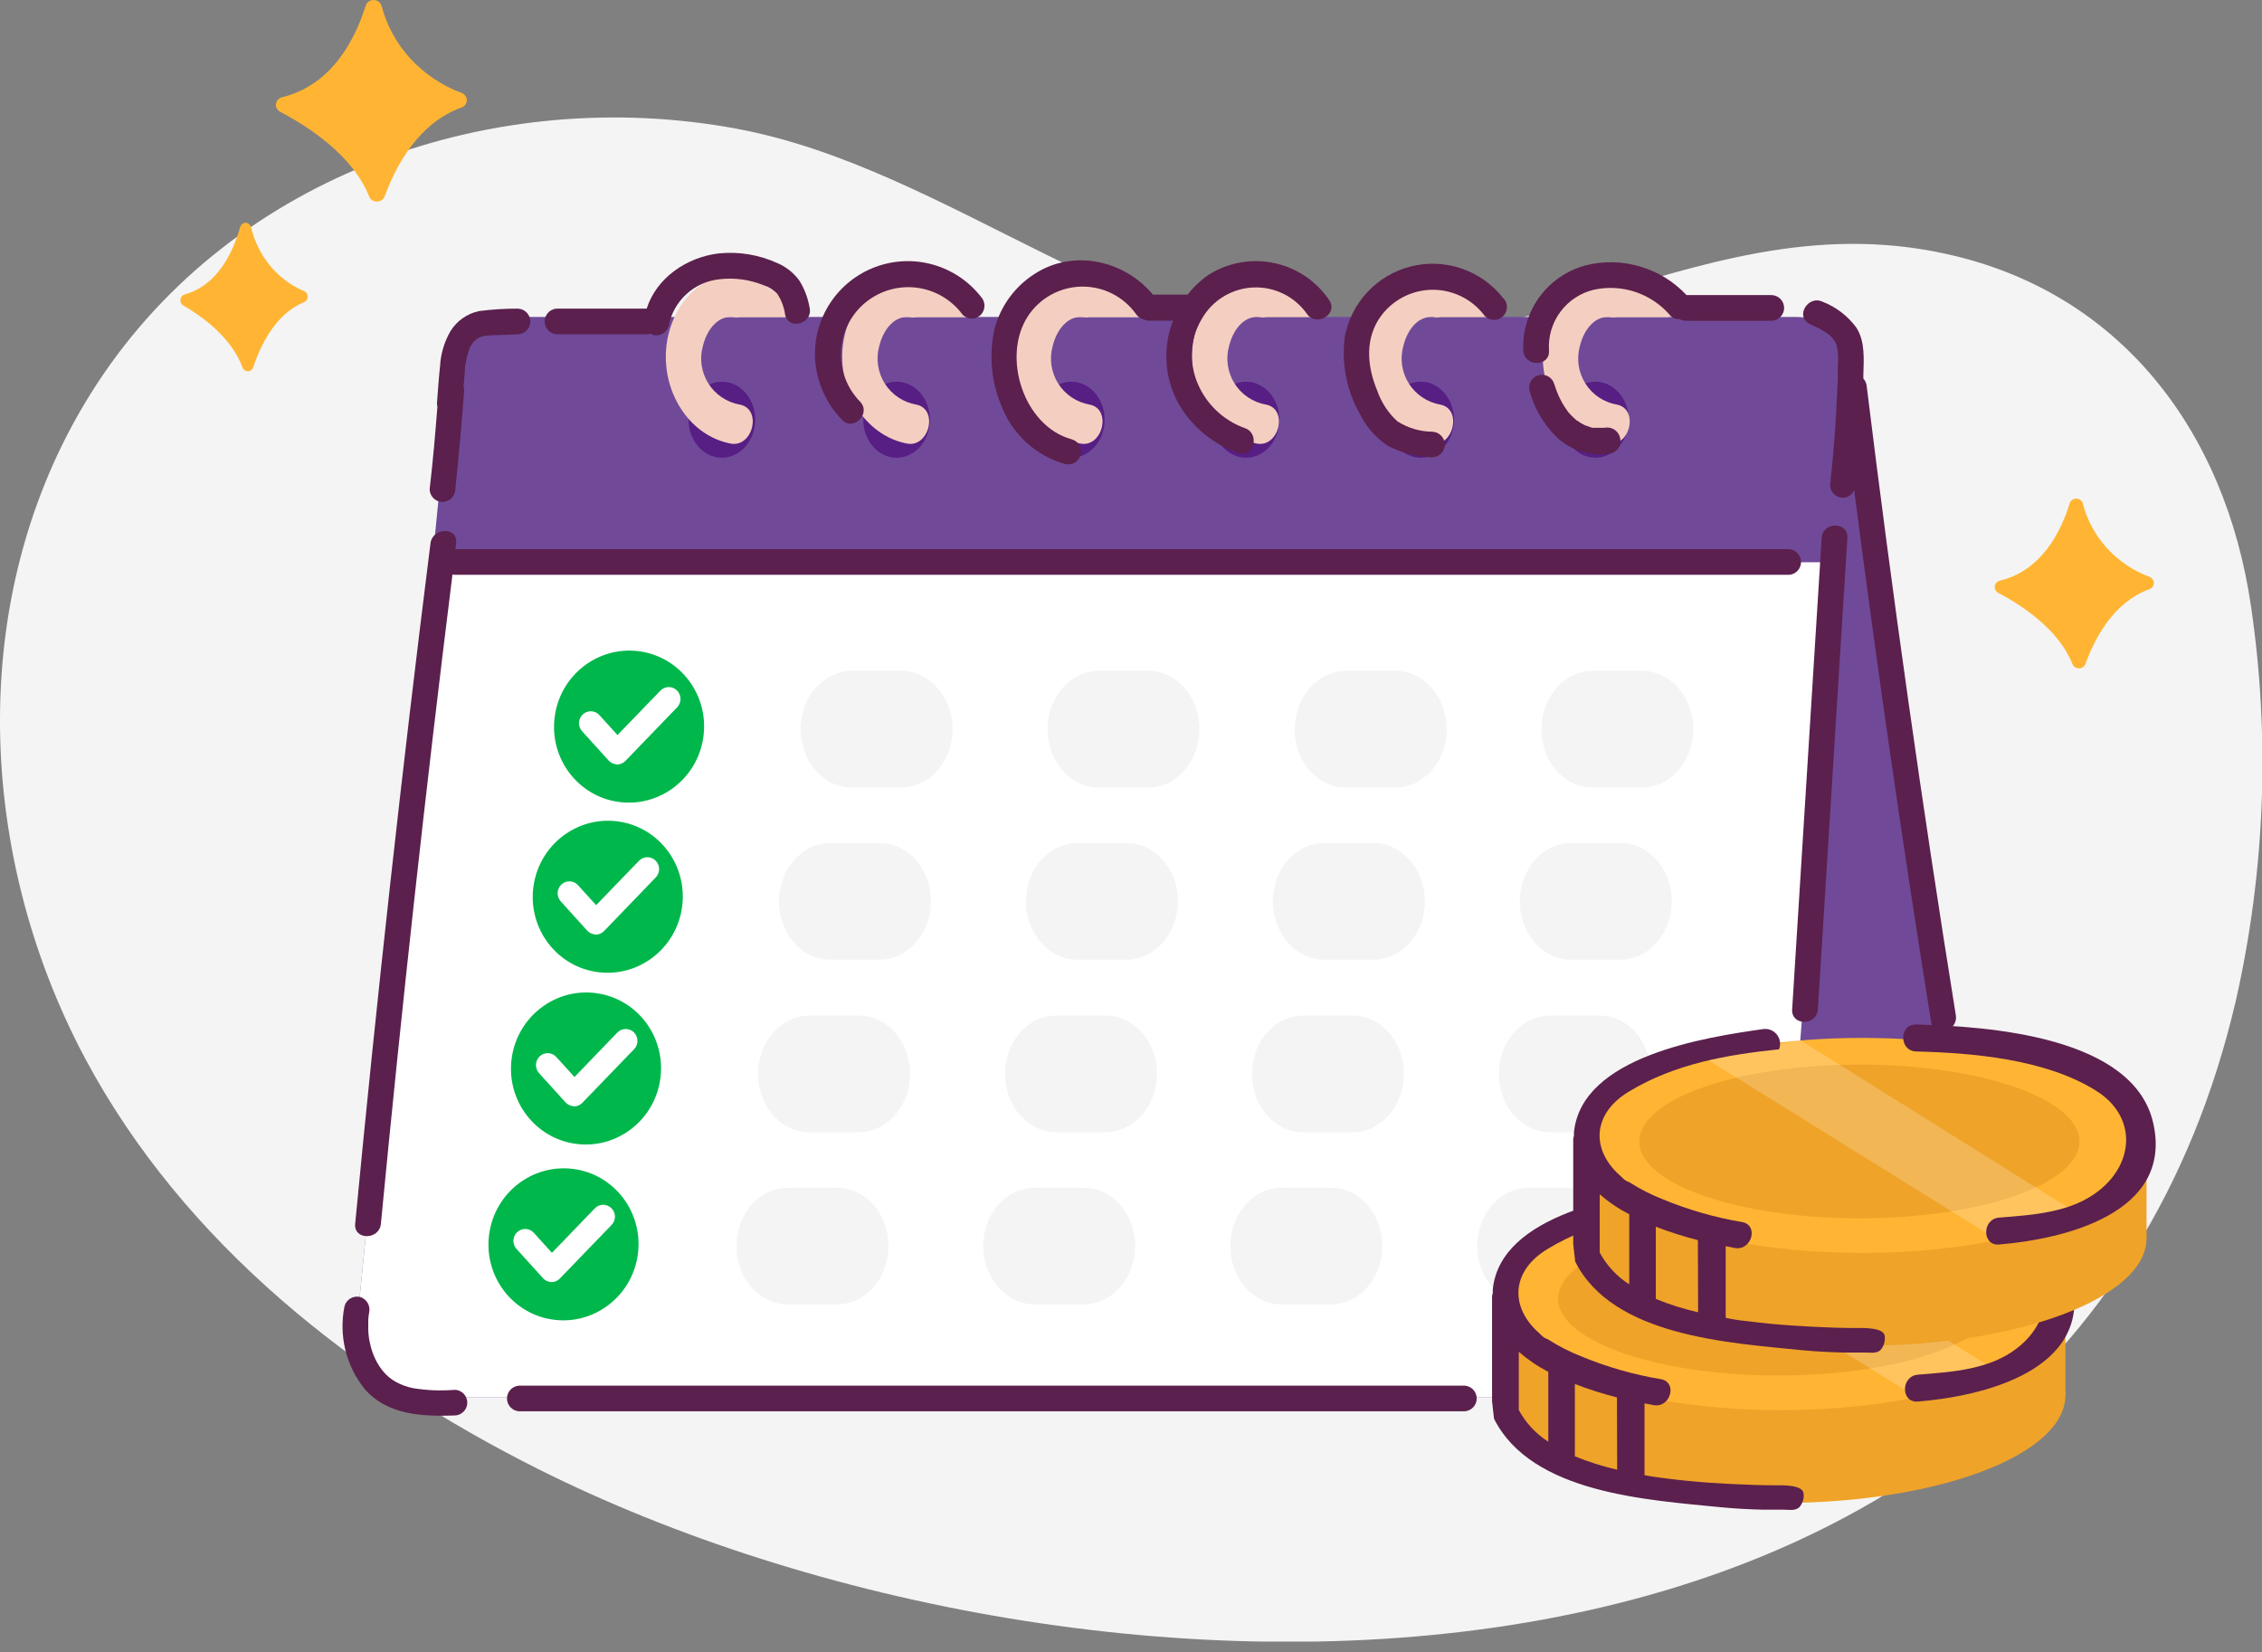 <svg width="141" height="103" viewBox="0 0 141 103" fill="none" xmlns="http://www.w3.org/2000/svg">
<rect x="0" y="0" width="141" height="103" fill="#808080" stroke="none"/>
<g clip-path="url(#clip0_174_5907)">
<path d="M98.644 18.701C94.074 20.085 89.461 21.382 84.561 21.484C70.74 21.785 59.255 10.499 45.906 8.022C30.987 5.254 14.656 10.742 6.036 23.941C-2.156 36.475 -1.627 52.971 5.308 65.986C11.475 77.534 22.154 85.868 33.513 91.564C67.642 108.687 128.354 109.755 139.378 62.344C141.196 54.29 141.514 45.97 140.315 37.801C138.713 26.801 132.118 18.186 121.298 15.826C113.145 14.025 105.957 16.487 98.644 18.701Z" fill="#F4F4F4"/>
<path d="M129.013 31.372C128.435 33.237 127.215 35.584 124.671 36.196C124.586 36.215 124.509 36.259 124.451 36.321C124.392 36.383 124.354 36.46 124.343 36.543C124.331 36.626 124.346 36.711 124.385 36.786C124.425 36.86 124.487 36.922 124.564 36.962C126.027 37.727 128.323 39.24 129.18 41.384C129.209 41.466 129.264 41.538 129.337 41.589C129.41 41.639 129.499 41.667 129.589 41.667C129.68 41.667 129.768 41.639 129.841 41.589C129.914 41.538 129.969 41.466 129.998 41.384C130.572 39.787 131.756 37.532 133.985 36.728C134.066 36.699 134.135 36.646 134.184 36.578C134.233 36.51 134.26 36.428 134.26 36.346C134.26 36.263 134.233 36.181 134.184 36.113C134.135 36.045 134.066 35.992 133.985 35.963C132.958 35.574 132.045 34.953 131.321 34.154C130.597 33.354 130.085 32.399 129.826 31.369C129.799 31.286 129.744 31.214 129.671 31.163C129.597 31.112 129.509 31.084 129.418 31.085C129.328 31.085 129.239 31.113 129.167 31.165C129.094 31.217 129.04 31.289 129.013 31.372Z" fill="#FFB533"/>
<path d="M22.804 0.326C22.111 2.544 20.644 5.311 17.593 6.059C17.492 6.082 17.4 6.134 17.33 6.208C17.26 6.281 17.215 6.373 17.201 6.472C17.186 6.57 17.204 6.67 17.251 6.759C17.298 6.848 17.372 6.921 17.463 6.969C19.22 7.89 21.981 9.676 23.002 12.232C23.036 12.33 23.102 12.414 23.191 12.474C23.279 12.534 23.384 12.566 23.492 12.566C23.6 12.566 23.706 12.534 23.794 12.474C23.882 12.414 23.948 12.33 23.983 12.232C24.675 10.334 26.095 7.653 28.777 6.699C28.873 6.663 28.954 6.601 29.012 6.52C29.07 6.44 29.101 6.345 29.101 6.247C29.101 6.15 29.07 6.055 29.012 5.975C28.954 5.894 28.873 5.832 28.777 5.796C27.548 5.336 26.453 4.602 25.584 3.656C24.715 2.71 24.098 1.58 23.785 0.36C23.756 0.259 23.694 0.17 23.608 0.106C23.522 0.041 23.417 0.004 23.307 0C23.198 -0.003 23.09 0.026 22.999 0.085C22.909 0.143 22.84 0.228 22.804 0.326Z" fill="#FFB533"/>
<path d="M14.983 14.12C14.52 15.76 13.54 17.805 11.499 18.359C11.433 18.379 11.374 18.418 11.33 18.473C11.285 18.527 11.256 18.594 11.247 18.665C11.237 18.736 11.248 18.809 11.277 18.874C11.306 18.939 11.352 18.994 11.41 19.032C12.585 19.712 14.431 21.032 15.121 22.918C15.148 22.986 15.193 23.044 15.251 23.085C15.31 23.126 15.378 23.148 15.448 23.148C15.518 23.148 15.587 23.126 15.645 23.085C15.704 23.044 15.749 22.986 15.775 22.918C16.239 21.516 17.191 19.534 18.98 18.827C19.04 18.797 19.091 18.749 19.126 18.69C19.161 18.631 19.18 18.563 19.18 18.493C19.18 18.423 19.161 18.355 19.126 18.295C19.091 18.236 19.04 18.189 18.98 18.158C18.159 17.818 17.427 17.276 16.846 16.576C16.265 15.877 15.853 15.041 15.645 14.139C15.621 14.067 15.577 14.005 15.519 13.961C15.461 13.916 15.392 13.891 15.32 13.889C15.248 13.887 15.178 13.908 15.117 13.949C15.057 13.991 15.01 14.05 14.983 14.12V14.12Z" fill="#FFB533"/>
<path d="M115.359 23.936L123.309 83.231C123.576 85.27 122.187 87.115 120.395 87.115H94.939" fill="#704A98"/>
<path d="M25.582 87.101H107.414C109.163 87.101 110.62 85.576 110.775 83.59L115.359 23.936C115.529 21.688 113.975 19.76 111.994 19.76H31.473C29.754 19.76 28.312 21.217 28.122 23.159L22.227 82.828C22.003 85.105 23.567 87.101 25.582 87.101Z" fill="#704A98"/>
<path d="M22.227 82.828L26.947 35.052H114.504L110.785 83.59C110.629 85.576 109.172 87.101 107.424 87.101H25.582C23.567 87.101 22.003 85.105 22.227 82.828Z" fill="white"/>
<path d="M99.45 28.535C100.598 28.535 101.529 27.474 101.529 26.165C101.529 24.856 100.598 23.795 99.45 23.795C98.302 23.795 97.372 24.856 97.372 26.165C97.372 27.474 98.302 28.535 99.45 28.535Z" fill="#571E84"/>
<path d="M88.558 28.535C89.706 28.535 90.636 27.474 90.636 26.165C90.636 24.856 89.706 23.795 88.558 23.795C87.41 23.795 86.479 24.856 86.479 26.165C86.479 27.474 87.41 28.535 88.558 28.535Z" fill="#571E84"/>
<path d="M77.67 28.535C78.818 28.535 79.749 27.474 79.749 26.165C79.749 24.856 78.818 23.795 77.67 23.795C76.522 23.795 75.592 24.856 75.592 26.165C75.592 27.474 76.522 28.535 77.67 28.535Z" fill="#571E84"/>
<path d="M66.778 28.535C67.926 28.535 68.856 27.474 68.856 26.165C68.856 24.856 67.926 23.795 66.778 23.795C65.63 23.795 64.699 24.856 64.699 26.165C64.699 27.474 65.63 28.535 66.778 28.535Z" fill="#571E84"/>
<path d="M55.89 28.535C57.038 28.535 57.968 27.474 57.968 26.165C57.968 24.856 57.038 23.795 55.89 23.795C54.742 23.795 53.812 24.856 53.812 26.165C53.812 27.474 54.742 28.535 55.89 28.535Z" fill="#571E84"/>
<path d="M44.998 28.535C46.145 28.535 47.076 27.474 47.076 26.165C47.076 24.856 46.145 23.795 44.998 23.795C43.85 23.795 42.919 24.856 42.919 26.165C42.919 27.474 43.85 28.535 44.998 28.535Z" fill="#571E84"/>
<path d="M96.808 19.561C97.61 17.997 99.072 16.968 100.693 17.249C102.039 17.482 103.607 18.327 104.258 19.731C104.153 19.732 104.049 19.745 103.947 19.77H100.815C100.745 19.772 100.675 19.78 100.606 19.794H100.533C99.494 19.561 98.746 20.498 98.484 21.557C98.372 21.949 98.345 22.361 98.402 22.765C98.46 23.169 98.602 23.556 98.819 23.902C99.036 24.248 99.323 24.544 99.662 24.771C100.001 24.999 100.384 25.153 100.786 25.223C102.189 25.495 101.597 27.928 100.198 27.651C96.935 27.015 95.128 22.858 96.808 19.561Z" fill="#F4CFC1"/>
<path d="M85.814 19.561C86.615 17.997 88.077 16.968 89.699 17.249C91.044 17.482 92.613 18.327 93.263 19.731C93.159 19.732 93.054 19.744 92.953 19.77H89.806C89.737 19.773 89.669 19.781 89.602 19.794H89.524C88.485 19.561 87.737 20.498 87.48 21.557C87.368 21.949 87.34 22.361 87.398 22.765C87.456 23.169 87.598 23.556 87.815 23.902C88.032 24.248 88.319 24.544 88.658 24.771C88.997 24.999 89.379 25.153 89.781 25.223C91.185 25.495 90.593 27.928 89.194 27.651C85.935 27.015 84.134 22.858 85.814 19.561Z" fill="#F4CFC1"/>
<path d="M74.941 19.561C75.742 17.997 77.209 16.968 78.826 17.249C80.171 17.482 81.74 18.327 82.391 19.731C82.286 19.732 82.181 19.745 82.08 19.77H78.947C78.877 19.773 78.808 19.781 78.739 19.794H78.666C77.626 19.561 76.879 20.498 76.617 21.557C76.505 21.949 76.477 22.361 76.535 22.765C76.593 23.169 76.735 23.556 76.952 23.902C77.169 24.248 77.456 24.544 77.795 24.771C78.133 24.999 78.516 25.153 78.918 25.223C80.327 25.495 79.729 27.928 78.331 27.651C75.067 27.015 73.261 22.858 74.941 19.561Z" fill="#F4CFC1"/>
<path d="M63.947 19.561C64.748 17.997 66.21 16.968 67.832 17.249C69.177 17.482 70.745 18.327 71.396 19.731C71.291 19.732 71.187 19.745 71.085 19.77H67.953C67.883 19.772 67.813 19.78 67.744 19.794H67.671C66.632 19.561 65.884 20.498 65.622 21.557C65.51 21.949 65.483 22.361 65.54 22.765C65.598 23.169 65.74 23.556 65.957 23.902C66.174 24.248 66.461 24.544 66.8 24.771C67.139 24.999 67.522 25.153 67.924 25.223C69.327 25.495 68.735 27.928 67.336 27.651C64.073 27.015 62.266 22.858 63.947 19.561Z" fill="#F4CFC1"/>
<path d="M53.137 19.561C53.938 17.997 55.4 16.968 57.022 17.249C58.367 17.482 59.935 18.327 60.586 19.731C60.481 19.732 60.377 19.744 60.275 19.77H57.138C57.07 19.773 57.002 19.781 56.934 19.794H56.861C55.822 19.561 55.074 20.498 54.812 21.557C54.7 21.949 54.673 22.361 54.73 22.765C54.788 23.169 54.93 23.556 55.147 23.902C55.364 24.248 55.651 24.544 55.99 24.771C56.329 24.999 56.712 25.153 57.114 25.223C58.517 25.495 57.925 27.928 56.526 27.651C53.263 27.015 51.456 22.858 53.137 19.561Z" fill="#F4CFC1"/>
<path d="M42.142 19.561C42.944 17.997 44.405 16.968 46.027 17.249C47.372 17.482 48.941 18.327 49.592 19.731C49.487 19.732 49.383 19.744 49.281 19.77H46.144C46.075 19.773 46.007 19.781 45.94 19.794H45.862C44.823 19.561 44.075 20.498 43.818 21.557C43.706 21.949 43.678 22.361 43.736 22.765C43.794 23.169 43.936 23.556 44.153 23.902C44.37 24.248 44.657 24.544 44.996 24.771C45.335 24.999 45.717 25.153 46.12 25.223C47.523 25.495 46.931 27.928 45.532 27.651C42.264 27.015 40.462 22.858 42.142 19.561Z" fill="#F4CFC1"/>
<path d="M113.553 33.532C112.941 43.332 112.327 53.132 111.712 62.932C111.649 63.961 113.252 63.956 113.315 62.932L115.155 33.532C115.218 32.503 113.616 32.508 113.553 33.532Z" fill="#5B204D"/>
<path d="M111.528 34.236H28.389C28.389 34.11 28.419 33.989 28.433 33.862C28.564 32.843 26.976 32.852 26.835 33.862C25.058 47.984 23.493 62.129 22.139 76.296C22.042 77.321 23.645 77.311 23.742 76.296C25.037 62.779 26.524 49.284 28.205 35.81C28.246 35.821 28.288 35.829 28.331 35.834H111.528C111.729 35.818 111.917 35.727 112.053 35.579C112.19 35.431 112.267 35.237 112.267 35.035C112.267 34.833 112.19 34.639 112.053 34.491C111.917 34.343 111.729 34.252 111.528 34.236V34.236Z" fill="#5B204D"/>
<path d="M28.326 86.644C27.476 86.713 26.619 86.679 25.777 86.543C25.383 86.47 25.004 86.332 24.655 86.135C24.374 85.979 24.124 85.773 23.917 85.528C23.708 85.285 23.533 85.016 23.397 84.726C23.254 84.431 23.146 84.12 23.077 83.799C22.996 83.481 22.956 83.155 22.955 82.828C22.955 82.657 22.955 82.483 22.955 82.313C22.961 82.15 22.979 81.987 23.009 81.827C23.056 81.625 23.025 81.412 22.921 81.231C22.817 81.051 22.649 80.917 22.45 80.856C22.248 80.805 22.033 80.835 21.852 80.939C21.671 81.043 21.537 81.213 21.479 81.414C21.293 82.316 21.308 83.248 21.525 84.143C21.742 85.038 22.154 85.874 22.732 86.591C24.136 88.218 26.335 88.31 28.326 88.242C28.539 88.242 28.743 88.158 28.893 88.007C29.043 87.857 29.128 87.653 29.128 87.441C29.128 87.228 29.043 87.025 28.893 86.874C28.743 86.724 28.539 86.64 28.326 86.64V86.644Z" fill="#5B204D"/>
<path d="M91.311 86.382H32.342C32.141 86.398 31.953 86.489 31.816 86.637C31.679 86.785 31.603 86.979 31.603 87.181C31.603 87.383 31.679 87.577 31.816 87.725C31.953 87.873 32.141 87.964 32.342 87.98H91.311C91.512 87.964 91.7 87.873 91.837 87.725C91.974 87.577 92.05 87.383 92.05 87.181C92.05 86.979 91.974 86.785 91.837 86.637C91.7 86.489 91.512 86.398 91.311 86.382Z" fill="#5B204D"/>
<path d="M32.298 19.24C31.487 19.237 30.676 19.287 29.87 19.391C29.499 19.468 29.147 19.62 28.837 19.839C28.527 20.058 28.265 20.339 28.069 20.663C27.686 21.332 27.466 22.083 27.428 22.853C27.345 23.611 27.297 24.378 27.238 25.141C27.236 25.207 27.246 25.273 27.267 25.335C27.131 27.054 26.986 28.773 26.782 30.492C26.783 30.704 26.868 30.907 27.018 31.057C27.168 31.207 27.371 31.292 27.583 31.293C27.794 31.288 27.995 31.203 28.144 31.053C28.294 30.904 28.38 30.703 28.384 30.492C28.595 28.453 28.778 26.408 28.933 24.359C28.933 24.283 28.919 24.207 28.894 24.135C28.919 23.8 28.948 23.46 28.977 23.125C28.977 22.975 28.977 22.819 29.021 22.674C29.021 22.771 29.05 22.518 29.05 22.523L29.093 22.305C29.126 22.156 29.168 22.01 29.22 21.867C29.22 21.824 29.293 21.702 29.22 21.804C29.254 21.736 29.288 21.668 29.326 21.605C29.356 21.547 29.39 21.492 29.428 21.44C29.443 21.416 29.459 21.394 29.477 21.372C29.545 21.292 29.62 21.217 29.701 21.149L29.807 21.076C29.807 21.076 29.987 20.988 29.919 21.018C29.972 21.006 30.024 20.992 30.074 20.974L30.235 20.935C30.541 20.903 30.849 20.887 31.157 20.887L32.255 20.843C32.467 20.843 32.671 20.758 32.821 20.608C32.972 20.458 33.056 20.254 33.056 20.042C33.056 19.829 32.972 19.625 32.821 19.475C32.671 19.325 32.467 19.24 32.255 19.24H32.298Z" fill="#5B204D"/>
<path d="M50.466 19.182C50.365 18.587 50.151 18.016 49.834 17.502C49.481 17.011 48.998 16.628 48.441 16.395C47.304 15.878 46.05 15.672 44.808 15.797C42.822 16.03 40.923 17.312 40.311 19.24H34.814C34.704 19.232 34.593 19.246 34.489 19.282C34.385 19.319 34.289 19.376 34.208 19.451C34.127 19.526 34.062 19.617 34.018 19.718C33.973 19.819 33.95 19.929 33.95 20.039C33.95 20.15 33.973 20.259 34.018 20.36C34.062 20.461 34.127 20.552 34.208 20.627C34.289 20.702 34.385 20.76 34.489 20.796C34.593 20.832 34.704 20.847 34.814 20.838H40.37C40.431 20.832 40.491 20.82 40.549 20.799C40.599 20.832 40.653 20.86 40.709 20.882C40.912 20.933 41.127 20.903 41.308 20.799C41.489 20.695 41.623 20.524 41.681 20.323C41.824 19.562 42.209 18.867 42.779 18.342C43.348 17.817 44.072 17.49 44.842 17.41C45.766 17.299 46.703 17.423 47.566 17.769C47.905 17.874 48.211 18.065 48.455 18.323C48.712 18.715 48.878 19.159 48.941 19.624C49.145 20.61 50.689 20.187 50.466 19.182Z" fill="#5B204D"/>
<path d="M61.14 18.492C60.381 17.527 59.335 16.828 58.153 16.495C56.971 16.163 55.714 16.215 54.564 16.645C53.413 17.074 52.429 17.858 51.754 18.883C51.078 19.908 50.746 21.122 50.806 22.348C50.889 23.782 51.483 25.137 52.481 26.17C53.2 26.913 54.326 25.782 53.612 25.039C53.209 24.626 52.895 24.135 52.691 23.596C52.486 23.056 52.394 22.481 52.421 21.905C52.448 21.328 52.594 20.764 52.849 20.247C53.104 19.729 53.462 19.27 53.903 18.897C54.343 18.524 54.855 18.246 55.408 18.08C55.96 17.914 56.541 17.863 57.114 17.932C57.686 18 58.239 18.185 58.737 18.477C59.235 18.768 59.668 19.158 60.008 19.624C60.082 19.699 60.17 19.758 60.267 19.799C60.364 19.839 60.469 19.86 60.574 19.86C60.679 19.86 60.783 19.839 60.88 19.799C60.977 19.758 61.066 19.699 61.14 19.624C61.285 19.471 61.366 19.269 61.366 19.058C61.366 18.848 61.285 18.645 61.14 18.492V18.492Z" fill="#5B204D"/>
<path d="M82.866 18.726C82.066 17.531 80.831 16.696 79.424 16.398C78.017 16.101 76.55 16.364 75.334 17.133C74.839 17.474 74.4 17.89 74.033 18.366C74.005 18.364 73.978 18.364 73.95 18.366H71.867C70.09 16.234 66.938 15.511 64.515 17.06C63.282 17.839 62.386 19.052 62.004 20.459C61.621 22.135 61.791 23.89 62.489 25.461C62.835 26.293 63.364 27.037 64.037 27.636C64.709 28.235 65.508 28.676 66.374 28.924C66.579 28.98 66.797 28.952 66.981 28.848C67.165 28.743 67.299 28.569 67.356 28.365C67.412 28.161 67.384 27.943 67.279 27.759C67.175 27.575 67.001 27.44 66.797 27.384C63.81 26.568 62.426 22.256 64.068 19.721C64.431 19.163 64.925 18.703 65.507 18.38C66.089 18.057 66.742 17.881 67.407 17.868C68.072 17.855 68.731 18.004 69.326 18.303C69.92 18.603 70.432 19.043 70.818 19.585C70.93 19.755 71.105 19.873 71.304 19.915C71.404 19.966 71.516 19.993 71.629 19.993H73.12C72.803 20.804 72.664 21.673 72.711 22.543C72.758 23.412 72.99 24.261 73.392 25.034C74.211 26.536 75.562 27.677 77.18 28.234C78.151 28.579 78.568 27.035 77.602 26.69C74.858 25.718 73.372 22.474 74.907 19.891C75.23 19.32 75.692 18.839 76.251 18.495C76.81 18.151 77.447 17.953 78.103 17.922C78.758 17.89 79.411 18.026 80.001 18.315C80.59 18.604 81.096 19.038 81.472 19.575C82.046 20.396 83.43 19.595 82.866 18.726Z" fill="#5B204D"/>
<path d="M93.666 18.546C93 17.707 92.105 17.078 91.09 16.735C90.075 16.391 88.983 16.348 87.944 16.61C86.905 16.872 85.963 17.428 85.232 18.212C84.501 18.995 84.012 19.973 83.823 21.027C83.608 22.73 83.965 24.455 84.838 25.932C85.227 26.693 85.81 27.338 86.528 27.802C87.378 28.235 88.313 28.477 89.267 28.511C89.478 28.509 89.681 28.424 89.83 28.274C89.979 28.124 90.063 27.921 90.063 27.709C90.059 27.5 89.974 27.299 89.826 27.151C89.677 27.002 89.477 26.917 89.267 26.913C88.498 26.903 87.748 26.678 87.101 26.262C86.534 25.743 86.105 25.09 85.853 24.364C85.265 22.95 85.076 21.358 85.887 19.993C86.228 19.432 86.702 18.963 87.267 18.628C87.832 18.292 88.471 18.101 89.127 18.069C89.783 18.038 90.437 18.169 91.031 18.449C91.625 18.729 92.142 19.151 92.535 19.677C92.608 19.758 92.696 19.824 92.795 19.87C92.894 19.915 93.001 19.94 93.11 19.943C93.219 19.946 93.327 19.927 93.428 19.887C93.529 19.846 93.621 19.786 93.698 19.709C93.775 19.632 93.835 19.54 93.876 19.439C93.916 19.338 93.935 19.23 93.932 19.121C93.93 19.012 93.904 18.905 93.859 18.806C93.813 18.707 93.748 18.619 93.666 18.546V18.546Z" fill="#5B204D"/>
<path d="M110.469 18.395H105.127C104.336 17.551 103.333 16.934 102.223 16.61C101.112 16.285 99.935 16.264 98.814 16.55C97.663 16.864 96.654 17.561 95.952 18.526C95.25 19.491 94.898 20.666 94.953 21.858C95.016 22.878 96.614 22.887 96.556 21.858C96.497 20.991 96.749 20.132 97.267 19.435C97.786 18.738 98.535 18.249 99.382 18.055C100.238 17.874 101.126 17.926 101.955 18.205C102.783 18.485 103.521 18.981 104.093 19.643C104.164 19.732 104.256 19.802 104.362 19.845C104.467 19.889 104.582 19.904 104.695 19.891C104.808 19.959 104.937 19.996 105.069 19.998H110.411C110.623 19.998 110.827 19.913 110.977 19.763C111.127 19.613 111.212 19.409 111.212 19.197C111.212 18.984 111.127 18.78 110.977 18.63C110.827 18.48 110.623 18.395 110.411 18.395H110.469Z" fill="#5B204D"/>
<path d="M100.97 27.229C100.908 27.031 100.774 26.863 100.594 26.76C100.414 26.656 100.202 26.624 99.999 26.67H99.907H99.824C99.713 26.67 99.606 26.67 99.494 26.67H99.431C99.394 26.673 99.356 26.673 99.319 26.67C99.212 26.67 99.106 26.617 99.004 26.583C98.951 26.566 98.899 26.547 98.848 26.525H98.824C98.727 26.476 98.625 26.427 98.532 26.369C98.44 26.311 98.348 26.248 98.256 26.185C98.401 26.282 98.227 26.185 98.207 26.146L98.086 26.034C98.003 25.956 97.925 25.879 97.848 25.791C97.77 25.704 97.775 25.709 97.736 25.665C97.605 25.484 97.483 25.296 97.372 25.102C97.319 25.005 97.265 24.903 97.216 24.801L97.144 24.645L97.1 24.543C97.1 24.514 97.071 24.47 97.066 24.461L97.008 24.305C96.964 24.184 96.925 24.067 96.886 23.951C96.83 23.747 96.695 23.573 96.511 23.468C96.328 23.364 96.109 23.336 95.905 23.392C95.701 23.448 95.528 23.583 95.423 23.767C95.318 23.951 95.291 24.169 95.347 24.373C95.647 25.483 96.243 26.49 97.071 27.287C97.519 27.7 98.058 28.003 98.643 28.172C99.229 28.34 99.847 28.37 100.446 28.258C100.549 28.226 100.644 28.174 100.727 28.105C100.809 28.035 100.877 27.95 100.925 27.854C100.974 27.758 101.003 27.654 101.011 27.546C101.019 27.439 101.005 27.331 100.97 27.229V27.229Z" fill="#5B204D"/>
<path d="M116.355 24.043C116.334 23.878 116.263 23.724 116.151 23.601C116.151 23.528 116.151 23.456 116.151 23.378C116.175 22.407 116.272 21.304 115.723 20.435C115.19 19.704 114.459 19.141 113.616 18.813C112.688 18.371 111.877 19.75 112.805 20.197C113.402 20.479 114.223 20.809 114.47 21.484C114.577 21.899 114.608 22.33 114.563 22.756C114.563 23.242 114.563 23.727 114.529 24.213C114.454 26.224 114.304 28.229 114.077 30.23C114.078 30.441 114.162 30.643 114.311 30.793C114.46 30.943 114.662 31.029 114.874 31.031C115.026 31.031 115.175 30.984 115.301 30.897C115.426 30.811 115.523 30.688 115.578 30.546C117.005 41.627 118.605 52.683 120.376 63.714C120.536 64.728 122.08 64.296 121.915 63.291C119.82 50.247 117.967 37.165 116.355 24.043Z" fill="#5B204D"/>
<path d="M99.28 49.096H102.359C104.015 49.096 105.399 47.639 105.54 45.775C105.705 43.653 104.234 41.822 102.359 41.822H99.28C97.653 41.822 96.289 43.211 96.104 45.051C95.891 47.207 97.372 49.096 99.28 49.096Z" fill="#F4F4F4"/>
<path d="M83.886 49.096H86.989C88.645 49.096 90.024 47.639 90.17 45.775C90.33 43.653 88.859 41.822 86.989 41.822H83.906C82.279 41.822 80.914 43.211 80.73 45.051C80.501 47.207 81.983 49.096 83.886 49.096Z" fill="#F4F4F4"/>
<path d="M68.492 49.096H71.576C73.232 49.096 74.611 47.639 74.756 45.775C74.921 43.653 73.45 41.822 71.576 41.822H68.492C66.87 41.822 65.501 43.211 65.321 45.051C65.107 47.207 66.593 49.096 68.492 49.096Z" fill="#F4F4F4"/>
<path d="M53.103 49.096H56.181C57.837 49.096 59.221 47.639 59.367 45.775C59.528 43.653 58.056 41.822 56.181 41.822H53.103C51.476 41.822 50.111 43.211 49.927 45.051C49.713 47.207 51.194 49.096 53.103 49.096Z" fill="#F4F4F4"/>
<path d="M37.709 49.096H40.792C42.448 49.096 43.827 47.639 43.973 45.775C44.138 43.653 42.667 41.822 40.792 41.822H37.709C36.082 41.822 34.717 43.211 34.537 45.051C34.324 47.207 35.805 49.096 37.709 49.096Z" fill="white"/>
<path d="M97.93 59.828H101.014C102.67 59.828 104.054 58.372 104.195 56.507C104.36 54.38 102.889 52.554 101.014 52.554H97.93C96.308 52.554 94.939 53.943 94.759 55.783C94.546 57.939 96.027 59.828 97.93 59.828Z" fill="#F4F4F4"/>
<path d="M82.541 59.828H85.62C87.276 59.828 88.66 58.372 88.806 56.507C88.966 54.38 87.494 52.554 85.62 52.554H82.541C80.914 52.554 79.55 53.943 79.365 55.783C79.151 57.939 80.633 59.828 82.541 59.828Z" fill="#F4F4F4"/>
<path d="M67.147 59.828H70.231C71.887 59.828 73.266 58.372 73.411 56.507C73.576 54.38 72.105 52.554 70.231 52.554H67.147C65.52 52.554 64.156 53.943 63.976 55.783C63.762 57.939 65.243 59.828 67.147 59.828Z" fill="#F4F4F4"/>
<path d="M51.757 59.828H54.836C56.492 59.828 57.876 58.372 58.017 56.507C58.182 54.38 56.711 52.554 54.836 52.554H51.757C50.13 52.554 48.761 53.943 48.581 55.783C48.368 57.939 49.849 59.828 51.757 59.828Z" fill="#F4F4F4"/>
<path d="M36.363 59.828H39.447C41.103 59.828 42.482 58.372 42.628 56.507C42.788 54.38 41.316 52.554 39.447 52.554H36.363C34.736 52.554 33.372 53.943 33.187 55.783C32.974 57.939 34.459 59.828 36.363 59.828Z" fill="white"/>
<path d="M96.629 70.585H99.708C101.364 70.585 102.748 69.128 102.889 67.263C103.054 65.136 101.582 63.31 99.708 63.31H96.629C95.002 63.31 93.638 64.699 93.453 66.54C93.239 68.696 94.72 70.585 96.629 70.585Z" fill="#F4F4F4"/>
<path d="M81.235 70.585H84.318C85.974 70.585 87.353 69.128 87.499 67.263C87.659 65.136 86.188 63.31 84.318 63.31H81.235C79.608 63.31 78.243 64.699 78.059 66.54C77.85 68.696 79.331 70.585 81.235 70.585Z" fill="#F4F4F4"/>
<path d="M65.84 70.585H68.924C70.58 70.585 71.959 69.128 72.105 67.263C72.27 65.136 70.799 63.31 68.924 63.31H65.84C64.218 63.31 62.849 64.699 62.669 66.54C62.456 68.696 63.937 70.585 65.84 70.585Z" fill="#F4F4F4"/>
<path d="M50.451 70.585H53.53C55.186 70.585 56.57 69.128 56.716 67.263C56.876 65.136 55.404 63.31 53.53 63.31H50.451C48.824 63.31 47.46 64.699 47.275 66.54C47.061 68.696 48.543 70.585 50.451 70.585Z" fill="#F4F4F4"/>
<path d="M35.057 70.585H38.141C39.797 70.585 41.176 69.128 41.321 67.263C41.486 65.136 40.015 63.31 38.141 63.31H35.057C33.43 63.31 32.066 64.699 31.886 66.54C31.672 68.696 33.153 70.585 35.057 70.585Z" fill="white"/>
<path d="M95.279 81.317H98.362C100.018 81.317 101.402 79.86 101.543 77.996C101.708 75.868 100.237 74.043 98.362 74.043H95.279C93.657 74.043 92.287 75.431 92.108 77.272C91.894 79.428 93.375 81.317 95.279 81.317Z" fill="#F4F4F4"/>
<path d="M79.889 81.317H82.968C84.624 81.317 86.008 79.86 86.154 77.996C86.314 75.868 84.843 74.043 82.968 74.043H79.889C78.263 74.043 76.898 75.431 76.713 77.272C76.5 79.428 77.981 81.317 79.889 81.317Z" fill="#F4F4F4"/>
<path d="M64.495 81.317H67.564C69.22 81.317 70.6 79.86 70.745 77.996C70.91 75.868 69.439 74.043 67.564 74.043H64.481C62.854 74.043 61.489 75.431 61.31 77.272C61.111 79.428 62.592 81.317 64.495 81.317Z" fill="#F4F4F4"/>
<path d="M49.111 81.317H52.19C53.846 81.317 55.23 79.86 55.371 77.996C55.536 75.868 54.064 74.043 52.19 74.043H49.111C47.484 74.043 46.115 75.431 45.935 77.272C45.712 79.428 47.198 81.317 49.111 81.317Z" fill="#F4F4F4"/>
<path d="M33.712 81.317H36.795C38.452 81.317 39.831 79.86 39.976 77.996C40.137 75.868 38.665 74.043 36.795 74.043H33.712C32.085 74.043 30.72 75.431 30.536 77.272C30.322 79.428 31.808 81.317 33.712 81.317Z" fill="white"/>
<path d="M41.166 67.213C41.504 64.617 39.7 62.243 37.139 61.91C34.578 61.578 32.228 63.412 31.891 66.008C31.554 68.604 33.357 70.978 35.918 71.311C38.48 71.643 40.829 69.809 41.166 67.213Z" fill="#00B74C"/>
<path d="M35.693 68.953C35.523 68.931 35.366 68.848 35.251 68.72L33.6 66.899C33.469 66.753 33.401 66.562 33.409 66.366C33.417 66.17 33.501 65.985 33.644 65.85C33.714 65.784 33.797 65.733 33.887 65.699C33.978 65.665 34.074 65.65 34.17 65.654C34.267 65.658 34.361 65.682 34.448 65.723C34.536 65.764 34.614 65.822 34.678 65.894L35.81 67.142L38.486 64.364C38.553 64.296 38.634 64.242 38.722 64.205C38.811 64.168 38.907 64.149 39.003 64.149C39.099 64.149 39.194 64.168 39.283 64.205C39.372 64.242 39.452 64.296 39.52 64.364C39.659 64.503 39.736 64.692 39.736 64.889C39.736 65.085 39.659 65.274 39.52 65.413L36.3 68.749C36.232 68.822 36.149 68.879 36.057 68.918C35.965 68.956 35.866 68.975 35.766 68.973L35.693 68.953Z" fill="white"/>
<path d="M39.763 78.175C40.1 75.579 38.297 73.205 35.736 72.872C33.175 72.54 30.825 74.374 30.488 76.97C30.151 79.566 31.954 81.94 34.515 82.272C37.076 82.605 39.426 80.77 39.763 78.175Z" fill="#00B74C"/>
<path d="M34.29 79.914C34.118 79.894 33.961 79.811 33.848 79.681L32.197 77.86C32.065 77.714 31.995 77.522 32.004 77.326C32.012 77.13 32.097 76.945 32.24 76.811C32.311 76.745 32.393 76.693 32.484 76.659C32.574 76.626 32.67 76.611 32.767 76.615C32.863 76.619 32.958 76.642 33.045 76.683C33.132 76.724 33.21 76.783 33.275 76.854L34.406 78.102L37.082 75.325C37.149 75.256 37.23 75.201 37.319 75.164C37.407 75.126 37.503 75.107 37.599 75.107C37.696 75.107 37.791 75.126 37.88 75.164C37.968 75.201 38.049 75.256 38.116 75.325C38.185 75.393 38.239 75.475 38.276 75.564C38.313 75.654 38.333 75.75 38.333 75.847C38.333 75.944 38.313 76.04 38.276 76.129C38.239 76.219 38.185 76.3 38.116 76.369L34.897 79.705C34.828 79.777 34.745 79.835 34.653 79.873C34.561 79.912 34.462 79.93 34.362 79.928L34.29 79.914Z" fill="white"/>
<path d="M43.85 45.9C44.187 43.305 42.384 40.931 39.823 40.598C37.262 40.265 34.912 42.1 34.575 44.696C34.238 47.292 36.041 49.666 38.602 49.998C41.163 50.331 43.513 48.496 43.85 45.9Z" fill="#00B74C"/>
<path d="M38.379 47.639C38.208 47.615 38.05 47.533 37.932 47.406L36.281 45.58C36.15 45.435 36.081 45.244 36.09 45.048C36.099 44.853 36.185 44.669 36.329 44.536C36.4 44.47 36.482 44.419 36.573 44.385C36.663 44.352 36.759 44.336 36.856 44.34C36.952 44.344 37.047 44.368 37.134 44.409C37.221 44.45 37.299 44.508 37.364 44.58L38.49 45.823L41.171 43.05C41.238 42.981 41.319 42.927 41.408 42.889C41.496 42.852 41.592 42.833 41.688 42.833C41.785 42.833 41.88 42.852 41.969 42.889C42.057 42.927 42.138 42.981 42.205 43.05C42.342 43.191 42.418 43.379 42.418 43.575C42.418 43.771 42.342 43.959 42.205 44.099L38.986 47.435C38.917 47.507 38.834 47.564 38.742 47.603C38.65 47.641 38.551 47.66 38.452 47.659L38.379 47.639Z" fill="white"/>
<path d="M42.522 56.507C42.859 53.911 41.056 51.537 38.495 51.204C35.934 50.871 33.584 52.706 33.247 55.302C32.91 57.898 34.713 60.272 37.274 60.604C39.835 60.937 42.185 59.102 42.522 56.507Z" fill="#00B74C"/>
<path d="M37.043 58.245C36.873 58.221 36.717 58.139 36.601 58.012L34.95 56.186C34.82 56.041 34.751 55.85 34.759 55.655C34.768 55.46 34.852 55.276 34.994 55.142C35.064 55.076 35.146 55.024 35.237 54.99C35.327 54.956 35.423 54.94 35.519 54.944C35.616 54.947 35.71 54.97 35.798 55.011C35.885 55.052 35.964 55.11 36.028 55.181L37.16 56.429L39.836 53.656C39.903 53.587 39.983 53.533 40.072 53.495C40.161 53.458 40.256 53.439 40.353 53.439C40.449 53.439 40.544 53.458 40.633 53.495C40.722 53.533 40.803 53.587 40.87 53.656C41.009 53.795 41.087 53.984 41.087 54.181C41.087 54.377 41.009 54.566 40.87 54.705L37.655 58.041C37.586 58.114 37.502 58.171 37.409 58.21C37.316 58.248 37.217 58.267 37.116 58.265L37.043 58.245Z" fill="white"/>
<path d="M93.278 81.206V86.999H128.748V81.206" fill="#EFA329"/>
<path d="M111.013 93.696C120.805 93.696 128.743 90.695 128.743 86.994C128.743 83.293 120.805 80.293 111.013 80.293C101.221 80.293 93.283 83.293 93.283 86.994C93.283 90.695 101.221 93.696 111.013 93.696Z" fill="#EFA329"/>
<path d="M111.013 87.907C120.805 87.907 128.743 84.907 128.743 81.206C128.743 77.504 120.805 74.504 111.013 74.504C101.221 74.504 93.283 77.504 93.283 81.206C93.283 84.907 101.221 87.907 111.013 87.907Z" fill="#FFB533"/>
<path d="M110.843 85.751C118.42 85.751 124.562 83.605 124.562 80.958C124.562 78.311 118.42 76.165 110.843 76.165C103.266 76.165 97.124 78.311 97.124 80.958C97.124 83.605 103.266 85.751 110.843 85.751Z" fill="#EFA329"/>
<path opacity="0.21" d="M101.058 75.655L119.463 87.101L124.562 85.528L107.181 74.659L101.058 75.655Z" fill="white"/>
<path d="M112.135 93.982C112.171 93.951 112.202 93.915 112.227 93.875C112.311 93.758 112.371 93.625 112.404 93.484C112.436 93.343 112.44 93.197 112.416 93.055C112.29 92.545 111.066 92.593 110.571 92.593C109.707 92.593 108.837 92.555 107.973 92.516C107.109 92.477 106.171 92.414 105.273 92.326C104.787 92.278 104.345 92.229 103.894 92.171C103.442 92.112 102.966 92.054 102.51 91.962V87.485L103.078 87.596C104.132 87.786 104.583 86.173 103.539 85.979C101.829 85.697 100.157 85.218 98.557 84.551C97.853 84.275 97.176 83.931 96.537 83.527L96.483 83.488C96.388 83.463 96.3 83.42 96.221 83.362C96.109 83.279 96.036 83.187 95.934 83.099L95.745 82.925C94.094 81.298 94.288 79.176 96.469 77.86C99.339 76.121 102.573 75.558 105.836 75.218C105.898 75.069 105.92 74.906 105.899 74.745C105.878 74.585 105.815 74.433 105.717 74.305C105.618 74.177 105.487 74.077 105.338 74.016C105.188 73.954 105.025 73.933 104.865 73.955C101.252 74.47 93.511 75.64 93.05 80.399V80.618C93.028 80.681 93.013 80.746 93.006 80.812V87.353C93.045 87.718 93.089 88.077 93.127 88.441C95.468 93.113 102.728 93.506 107.283 93.963C108.143 94.045 109.007 94.094 109.872 94.113H111.197C111.499 94.118 111.887 94.196 112.135 93.982ZM96.512 89.879C95.741 89.386 95.108 88.706 94.672 87.902V84.27C95.233 84.759 95.851 85.18 96.512 85.523V89.879ZM100.805 91.622C99.905 91.417 99.023 91.137 98.168 90.787C98.173 90.758 98.173 90.728 98.168 90.699V86.28C99.026 86.609 99.901 86.888 100.791 87.115L100.805 91.622Z" fill="#5B204D"/>
<path d="M129.166 79.831C127.961 74.353 118.778 73.771 114.383 73.659C113.305 73.635 113.305 75.31 114.383 75.334C117.938 75.422 122.498 75.82 125.611 77.796C128.121 79.375 128.005 82.25 125.776 84.012C124.042 85.392 121.663 85.528 119.55 85.698C118.482 85.785 118.472 87.46 119.55 87.373C123.6 87.043 130.404 85.44 129.166 79.831Z" fill="#5B204D"/>
<path d="M98.333 71.406V77.194H133.803V71.406" fill="#EFA329"/>
<path d="M116.073 83.896C125.865 83.896 133.803 80.895 133.803 77.194C133.803 73.493 125.865 70.493 116.073 70.493C106.281 70.493 98.343 73.493 98.343 77.194C98.343 80.895 106.281 83.896 116.073 83.896Z" fill="#EFA329"/>
<path d="M116.073 78.107C125.865 78.107 133.803 75.107 133.803 71.406C133.803 67.704 125.865 64.704 116.073 64.704C106.281 64.704 98.343 67.704 98.343 71.406C98.343 75.107 106.281 78.107 116.073 78.107Z" fill="#FFB533"/>
<path d="M115.903 75.951C123.48 75.951 129.622 73.805 129.622 71.158C129.622 68.511 123.48 66.365 115.903 66.365C108.326 66.365 102.184 68.511 102.184 71.158C102.184 73.805 108.326 75.951 115.903 75.951Z" fill="#EFA329"/>
<path opacity="0.21" d="M106.118 65.86L124.523 77.301L129.622 75.728L112.241 64.859L106.118 65.86Z" fill="white"/>
<path d="M117.195 84.182C117.228 84.149 117.259 84.113 117.287 84.076C117.457 83.836 117.525 83.539 117.477 83.25C117.35 82.74 116.127 82.789 115.631 82.789C114.767 82.789 113.898 82.755 113.033 82.711C112.169 82.667 111.231 82.609 110.333 82.522C109.847 82.478 109.406 82.424 108.954 82.366C108.489 82.323 108.027 82.254 107.57 82.157V77.685L108.138 77.801C109.192 77.986 109.643 76.378 108.599 76.184C106.891 75.898 105.221 75.417 103.622 74.752C102.915 74.475 102.237 74.13 101.597 73.722L101.543 73.688C101.448 73.663 101.358 73.619 101.281 73.557C101.169 73.474 101.097 73.382 100.995 73.295L100.805 73.12C99.154 71.498 99.348 69.371 101.529 68.055C104.399 66.316 107.633 65.753 110.896 65.413C110.955 65.264 110.975 65.102 110.953 64.943C110.93 64.784 110.867 64.633 110.769 64.506C110.671 64.379 110.542 64.279 110.394 64.217C110.246 64.154 110.085 64.132 109.925 64.15C106.312 64.665 98.571 65.836 98.11 70.6V70.813C98.088 70.876 98.074 70.941 98.066 71.007V77.558C98.105 77.923 98.149 78.282 98.188 78.646C100.528 83.318 107.788 83.711 112.344 84.173C113.203 84.255 114.067 84.299 114.932 84.318H116.258C116.559 84.314 116.947 84.396 117.195 84.182ZM101.558 80.069C100.787 79.575 100.154 78.893 99.717 78.088V74.451C100.278 74.94 100.896 75.359 101.558 75.699V80.069ZM105.851 81.808C104.95 81.604 104.068 81.326 103.214 80.977C103.219 80.948 103.219 80.919 103.214 80.89V76.476C104.071 76.804 104.947 77.083 105.836 77.311L105.851 81.808Z" fill="#5B204D"/>
<path d="M134.226 70.041C133.021 64.568 123.838 63.98 119.443 63.869C118.365 63.845 118.365 65.52 119.443 65.549C122.998 65.636 127.558 66.035 130.671 68.006C133.182 69.585 133.065 72.464 130.836 74.222C129.102 75.601 126.723 75.737 124.61 75.907C123.542 75.995 123.537 77.67 124.61 77.583C128.66 77.248 135.464 75.64 134.226 70.041Z" fill="#5B204D"/>
</g>
<defs>
<clipPath id="clip0_174_5907">
<rect width="141" height="102.335" fill="white"/>
</clipPath>
</defs>
</svg>
